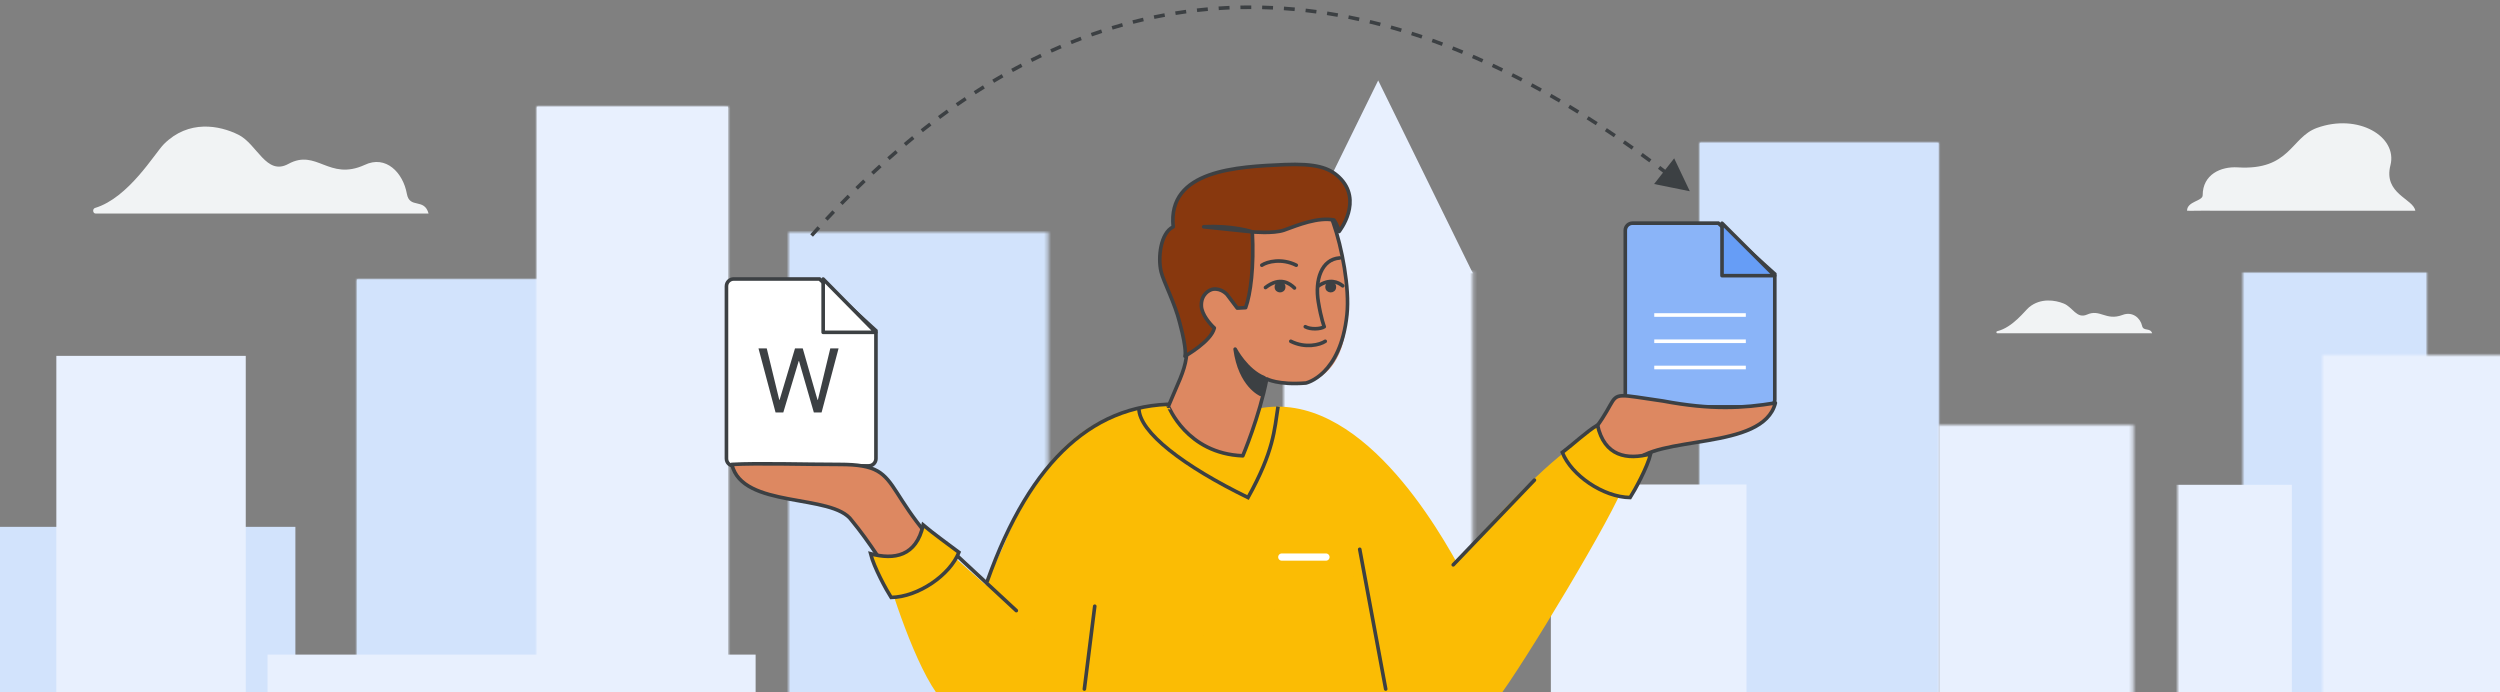 <?xml version="1.0" encoding="UTF-8"?>
<svg width="690px" height="191px" viewBox="0 0 690 191" version="1.1" xmlns="http://www.w3.org/2000/svg" xmlns:xlink="http://www.w3.org/1999/xlink">
    <rect x="0" y="0" width="690" height="191" fill="#808080" stroke="none"/>
    <title>switch-from-word-to-docs-hero-large</title>
    <defs>
        <polygon id="path-1" points="0 0 69 0 69 183 0 183"></polygon>
        <polygon id="path-3" points="0 0 51 0 51 183 0 183"></polygon>
        <polygon id="path-5" points="0 0 54 0 54 160 0 160"></polygon>
        <polygon id="path-7" points="0 0 65.95 0 65.95 215.343 0 215.343"></polygon>
        <polygon id="path-9" points="-2.84217094e-14 0 71.622 0 71.622 181.62 -2.84217094e-14 181.62"></polygon>
        <polygon id="path-11" points="1.42108547e-14 0 53.603 0 53.603 154.637 1.42108547e-14 154.637"></polygon>
        <polygon id="path-13" points="-2.84217094e-14 2.84217094e-14 52.814 2.84217094e-14 52.814 218.628 -2.84217094e-14 218.628"></polygon>
        <polygon id="path-15" points="1.13686838e-13 0 53.708 0 53.708 139.203 1.13686838e-13 139.203"></polygon>
        <polygon id="path-17" points="0 0 52.251 0 52.251 181.63 0 181.63"></polygon>
    </defs>
    <g id="switch-from-word-to-docs-hero-large" stroke="none" stroke-width="1" fill="none" fill-rule="evenodd">
        <g id="bg" transform="translate(-1.473, 14.729)">
            <path d="M605.099,43.43 C605.099,40.806 609.412,40.806 609.412,39.165 C609.412,33.394 614.467,31.176 619.075,31.465 C633.549,32.371 633.712,23.195 640.94,20.576 C652.292,16.463 663.256,22.951 661.234,30.876 C659.213,38.802 667.583,40.107 668.099,43.43 L611.673,43.43 C611.654,43.353 605.099,43.507 605.099,43.43 Z" id="cloud-right" fill="#F1F3F4"></path>
            <path d="M592.69,75.205 C593.043,76.812 594.919,75.6 595.473,77.261 L552.799,77.261 C552.639,77.27 552.498,77.16 552.476,77.008 C552.454,76.855 552.558,76.712 552.714,76.679 C557.032,75.622 560.375,70.983 561.54,70.035 C564.71,67.457 568.675,68.079 571.093,69.057 C573.512,70.035 574.654,73.359 577.5,72.094 C581.139,70.478 582.671,73.899 587.263,72.205 C590.011,71.128 592.21,73.022 592.69,75.205 Z" id="cloud-center" fill="#F1F3F4" fill-rule="nonzero"></path>
            <path d="M113.766,38.756 C114.526,43.017 118.566,39.804 119.759,44.207 L27.888,44.207 C27.544,44.232 27.242,43.94 27.194,43.536 C27.147,43.132 27.37,42.753 27.707,42.666 C37.002,39.862 44.198,27.563 46.706,25.05 C53.53,18.214 62.067,19.864 67.273,22.457 C72.48,25.05 74.94,33.862 81.066,30.51 C88.899,26.225 92.199,35.295 102.083,30.802 C107.999,27.947 112.733,32.97 113.766,38.756 Z" id="cloud-left" fill="#F1F3F4" fill-rule="nonzero"></path>
            <g id="Group-12" transform="translate(602.473, 60.271)">
                <mask id="mask-2" fill="white">
                    <use xlink:href="#path-1"></use>
                </mask>
                <g id="Clip-11"></g>
                <g mask="url(#mask-2)">
                    <g transform="translate(18, 0)">
                        <mask id="mask-4" fill="white">
                            <use xlink:href="#path-3"></use>
                        </mask>
                        <g id="Clip-11" stroke="none" fill="none"></g>
                        <polygon id="Fill-10" stroke="none" fill="#D2E3FC" fill-rule="evenodd" mask="url(#mask-4)" points="-1 0 55 0 55 209 -1 209"></polygon>
                    </g>
                </g>
                <polygon id="Fill-56-Copy" fill="#E8F0FE" mask="url(#mask-2)" points="31.549 58.805 -8.45 58.805 -8.45 183.805 31.549 183.805"></polygon>
            </g>
            <g id="Group-15" transform="translate(642.473, 83.271)">
                <mask id="mask-6" fill="white">
                    <use xlink:href="#path-5"></use>
                </mask>
                <g id="Clip-14"></g>
                <polygon id="Fill-13" fill="#E8F0FE" mask="url(#mask-6)" points="-2 165 55 165 55 -5 -2 -5"></polygon>
            </g>
            <polygon id="Fill-16" fill="#D2E3FC" points="470.582 239.987 536.533 239.987 536.533 24.644 470.582 24.644"></polygon>
            <g id="Group-20" transform="translate(470.582, 24.644)">
                <mask id="mask-8" fill="white">
                    <use xlink:href="#path-7"></use>
                </mask>
                <g id="Clip-19"></g>
                <polygon id="Fill-18" fill="#D2E3FC" mask="url(#mask-8)" points="-2.77 219.599 68.72 219.599 68.72 -4.256 -2.77 -4.256"></polygon>
            </g>
            <g id="Group-23" transform="translate(219.093, 49.36)">
                <mask id="mask-10" fill="white">
                    <use xlink:href="#path-9"></use>
                </mask>
                <g id="Clip-22"></g>
                <polygon id="Fill-21" fill="#D2E3FC" mask="url(#mask-10)" points="-3.477 185.451 75.098 185.451 75.098 -3.832 -3.477 -3.832"></polygon>
            </g>
            <polygon id="Fill-27" fill="#D2E3FC" points="99.952 217.006 153.555 217.006 153.555 62.368 99.952 62.368"></polygon>
            <g id="Group-31" transform="translate(99.952, 62.369)">
                <mask id="mask-12" fill="white">
                    <use xlink:href="#path-11"></use>
                </mask>
                <g id="Clip-30"></g>
                <polygon id="Fill-29" fill="#D2E3FC" mask="url(#mask-12)" points="-2.602 159.41 56.205 159.41 56.205 -4.773 -2.602 -4.773"></polygon>
            </g>
            <polygon id="Fill-35" fill="#E8F0FE" points="202.428 233.313 149.614 233.313 149.614 14.685 202.428 14.685"></polygon>
            <g id="Group-39" transform="translate(149.614, 14.685)">
                <mask id="mask-14" fill="white">
                    <use xlink:href="#path-13"></use>
                </mask>
                <g id="Clip-38"></g>
                <polygon id="Fill-37" fill="#E8F0FE" mask="url(#mask-14)" points="55.377 -4.613 -2.564 -4.613 -2.564 223.24 55.377 223.24"></polygon>
            </g>
            <g id="Group-42" transform="translate(536.533, 102.56)">
                <mask id="mask-16" fill="white">
                    <use xlink:href="#path-15"></use>
                </mask>
                <g id="Clip-41"></g>
                <polygon id="Fill-40" fill="#E8F0FE" mask="url(#mask-16)" points="56.46 -5.481 -2.753 -5.481 -2.753 144.683 56.46 144.683"></polygon>
            </g>
            <g id="Group-45" transform="translate(355.727, 60.133)">
                <mask id="mask-18" fill="white">
                    <use xlink:href="#path-17"></use>
                </mask>
                <g id="Clip-44"></g>
                <polygon id="Fill-43" fill="#E8F0FE" mask="url(#mask-18)" points="-2.536 185.461 54.788 185.461 54.788 -3.832 -2.536 -3.832"></polygon>
            </g>
            <polygon id="Fill-46" fill="#E8F0FE" points="381.853 7.465 355.728 60.698 407.979 60.698"></polygon>
            <polygon id="Fill-48" fill="#E8F0FE" points="483.51 239.988 429.51 239.988 429.51 118.988 483.51 118.988"></polygon>
            <polygon id="Fill-52" fill="#D2E3FC" points="83 130.682 0 130.682 0 243.747 83 243.747"></polygon>
            <polygon id="Fill-54" fill="#E8F0FE" points="69.301 83.499 17.022 83.498 17.022 243.081 69.301 243.083"></polygon>
            <polygon id="Fill-56" fill="#E8F0FE" points="210.023 165.941 75.311 165.941 75.311 244.076 210.023 244.076"></polygon>
        </g>
        <g id="man-&amp;-logos" transform="translate(200.5, 39)">
            <g id="Logos/docs" transform="translate(248.079, 22.594)">
                <g id="Group-42" transform="translate(-0, 0)">
                    <path d="M2,0 L25.683,0 L25.683,0 L41.263,14.028 L41.263,48.701 C41.263,49.805 40.368,50.701 39.263,50.701 L2,50.701 C0.895,50.701 1.3527075e-16,49.805 0,48.701 L0,2 C-1.3527075e-16,0.895 0.895,2.02906125e-16 2,0 Z" id="Rectangle" stroke="#3C4043" fill="#8AB4F8"></path>
                    <line x1="8.495" y1="32.593" x2="32.768" y2="32.593" id="Line-11" stroke="#FFFFFF" stroke-linecap="square"></line>
                    <line x1="8.495" y1="25.35" x2="32.768" y2="25.35" id="Line-11" stroke="#FFFFFF" stroke-linecap="square"></line>
                    <line x1="8.495" y1="39.836" x2="32.768" y2="39.836" id="Line-11" stroke="#FFFFFF" stroke-linecap="square"></line>
                    <path d="M41.189,0.699 L26.719,15.215 L26.719,0.699 L41.189,0.699 Z" id="Path-5" stroke="#3C4043" fill="#669DF6" stroke-linejoin="round" transform="translate(33.602, 7.602) rotate(-90) translate(-33.602, -7.602) "></path>
                </g>
            </g>
            <g id="word" transform="translate(0, 38)">
                <g id="Group-42" fill="#FFFFFF" stroke="#3C4043">
                    <path d="M2,0 L25.681,0 L25.681,0 L41.26,14.27 L41.26,49.575 C41.26,50.68 40.365,51.575 39.26,51.575 L2,51.575 C0.895,51.575 1.3527075e-16,50.68 0,49.575 L0,2 C-1.3527075e-16,0.895 0.895,2.02906125e-16 2,0 Z" id="Rectangle"></path>
                    <path d="M41.311,0.831 L26.607,15.331 L26.607,0.831 L41.311,0.831 Z" id="Path-5" stroke-linejoin="round" transform="translate(33.599, 7.733) rotate(-90) translate(-33.599, -7.733) "></path>
                </g>
                <g id="W-Copy" transform="translate(8.841, 19.156)" fill="#3C4043" fill-rule="nonzero">
                    <polygon id="Path" points="0 0 2.283 0 5.441 12.99 5.732 14.201 5.83 14.201 6.194 12.99 10.08 0 12.218 0 15.934 12.99 16.298 14.201 16.396 14.201 19.82 0 22.104 0 17.416 17.683 15.278 17.683 11.586 4.89 11.198 3.507 11.1 3.507 10.687 4.89 6.85 17.683 4.712 17.683"></polygon>
                </g>
            </g>
            <g id="man" transform="translate(1.5, 0)">
                <path d="M267.779,112.607 C267.779,112.607 275.658,110.025 281.109,106.649 C286.587,103.295 288,100.77 288,100.77 C246.791,68.682 271.539,68.171 246.577,71.677 C233.219,74.195 224.512,73.681 215.574,72.213 C218.949,85.614 248.694,80.803 255.002,89.037 C266.119,101.291 267.779,112.607 267.779,112.607 Z" id="Path-Copy" stroke="#3C4043" fill="#DD8861" fill-rule="nonzero" stroke-linecap="round" stroke-linejoin="round" transform="translate(251.787, 91.418) scale(-1, 1) translate(-251.787, -91.418) "></path>
                <path d="M53.199,136.134 C53.199,136.134 59.364,135.632 63.936,132.531 C68.531,129.449 71.698,125.556 71.698,125.556 C37.561,98.078 50.298,89.184 29.737,89.184 C20.179,89.184 7.104,88.77 0,89.184 C2.831,101.497 27.783,97.076 33.074,104.641 C42.399,115.9 53.199,136.134 53.199,136.134 Z" id="Path" stroke="#3C4043" fill="#DD8861" fill-rule="nonzero" stroke-linecap="round" stroke-linejoin="round"></path>
                <path d="M90.241,154.028 L61.434,140.682 L74.912,111.72 C81.885,94.56 93.571,72.615 122.164,72.615 C135.253,82.51 137.473,78.849 145.284,73.759 C173.117,68.306 195.087,106.82 201.962,119.728" id="Path" fill="#FBBC04" fill-rule="nonzero"></path>
                <path d="M97.283,154.028 C89.426,154.028 69.111,154.028 57.799,154.028 C50.633,145.454 43.612,122.619 41.717,115.973 C45.364,117.718 55.302,118.574 54.391,107.326 C59.306,114.449 79.86,129.628 91.172,142.46" id="Path" fill="#FBBC04" fill-rule="nonzero"></path>
                <path d="M164.679,154.028 L169.849,118.012 L198.442,118.012 C209.195,105.013 225.968,87.505 233.097,83.612 C240.226,79.719 247.94,87.998 246.154,94.729 C244.35,101.46 217.988,145.343 211.164,154.028 C200.392,154.028 204.12,154.028 196.638,154.028" id="Path" fill="#FBBC04" fill-rule="nonzero"></path>
                <path d="M145.605,43.503 C147.765,42.251 148.099,39.244 146.352,36.783 C144.605,34.322 141.444,33.343 139.3,34.595 C137.14,35.847 136.807,38.855 138.554,41.316 C140.285,43.777 143.445,44.755 145.605,43.503 Z" id="Path" stroke="#3C4043" fill="#FFFFFF" fill-rule="nonzero" stroke-linecap="round" stroke-linejoin="round"></path>
                <path d="M162.813,43.503 C164.973,42.251 165.306,39.244 163.559,36.783 C161.812,34.322 158.652,33.343 156.508,34.595 C154.348,35.847 154.014,38.855 155.761,41.316 C157.492,43.777 160.653,44.755 162.813,43.503 Z" id="Path" stroke="#3C4043" fill="#FFFFFF" fill-rule="nonzero" stroke-linecap="round" stroke-linejoin="round"></path>
                <line x1="135.14" y1="37.621" x2="127.396" y2="37.978" id="Path" stroke="#3C4043" stroke-linecap="round" stroke-linejoin="round"></line>
                <line x1="147.472" y1="37.621" x2="153.745" y2="37.621" id="Path" stroke="#3C4043" stroke-linecap="round" stroke-linejoin="round"></line>
                <polyline id="Path" fill="#FBBC04" fill-rule="nonzero" points="180.453 127.65 180.453 154.028 127.396 154.028 131.696 127.65 171.835 102.609"></polyline>
                <line x1="55.519" y1="108.21" x2="78.5" y2="129.528" id="Path" stroke="#3C4043" stroke-linecap="round" stroke-linejoin="round"></line>
                <line x1="221.5" y1="93.5" x2="199.094" y2="116.892" id="Path" stroke="#3C4043" stroke-linecap="round" stroke-linejoin="round"></line>
                <polyline id="Path" fill="#FBBC04" fill-rule="nonzero" points="90.113 154.028 170.329 154.028 179.019 116.892"></polyline>
                <line x1="100.151" y1="128.319" x2="97.283" y2="151.172" id="Path" stroke="#3C4043" stroke-linecap="round" stroke-linejoin="round"></line>
                <line x1="173.283" y1="112.607" x2="180.453" y2="151.172" id="Path" stroke="#3C4043" stroke-linecap="round" stroke-linejoin="round"></line>
                <path d="M70.498,121.356 C82.45,87.687 100.46,71.44 124.528,72.615" id="Path" stroke="#3C4043" stroke-linecap="round" stroke-linejoin="round"></path>
                <path d="M38.283,113.836 C44.818,115.588 50.899,114.544 52.798,105.898 C55.519,108.21 59.726,111.217 62.66,113.438 C60.196,119.726 51.398,125.773 43.959,125.894 C42.67,123.889 39.21,117.607 38.283,113.836 Z" id="Path-4" stroke="#3C4043" fill="#FBBC04"></path>
                <path d="M229.208,86.266 C235.742,88.018 241.988,86.96 243.888,78.314 C246.827,80.053 250.65,83.647 253.585,85.868 C251.12,92.156 242.323,98.203 234.883,98.324 C233.594,96.32 230.134,90.037 229.208,86.266 Z" id="Path-4-Copy" stroke="#3C4043" fill="#FBBC04" transform="translate(241.396, 88.319) scale(-1, 1) translate(-241.396, -88.319) "></path>
                <path d="M112.34,73.687 C112.34,80.271 124.725,89.67 142.453,98.324 C149.602,85.469 149.73,79.643 150.737,73.234" id="Path-5" stroke="#3C4043"></path>
                <line x1="151.774" y1="114.75" x2="163.962" y2="114.75" id="Line" stroke="#FFFFFF" stroke-width="2" stroke-linecap="round"></line>
                <g id="head" transform="translate(144.476, 46.549) rotate(6) translate(-144.476, -46.549) translate(112.955, 3.057)">
                    <path d="M34.096,62.626 C34.096,62.626 40.196,65.813 47.914,63.287 C47.914,63.287 56.031,60.716 57.14,46.038 C57.745,38.648 56.722,27.412 54.687,20.525 C52.447,12.73 44.827,7.46 32.336,9.376 C15.376,11.897 7.561,21.205 10.72,37.303 C14.387,56.439 12.458,56.438 6.574,68.785 C6.677,68.684 10.848,82.05 26.389,83.476 C26.389,83.476 31.563,72.849 34.096,62.626 Z" id="Fill-1" fill="#DD8861" transform="translate(31.943, 46.228) rotate(-9) translate(-31.943, -46.228) "></path>
                    <g id="face" transform="translate(44.164, 39.874) rotate(-6) translate(-44.164, -39.874) translate(33, 27.797)" stroke="#3C4043">
                        <path d="M21.5,-4.54747351e-13 C16.396,0.349 14.623,6.141 15.585,12.064 C16.354,16.803 17.228,18.981 17.228,18.981 C16.252,19.66 13.38,19.786 12,18.981" id="Path" stroke-linecap="round" stroke-linejoin="round"></path>
                        <path d="M1.011,8.162 C5.06,5.029 7.759,7.06 9.01,8.285" id="Path" stroke-linecap="round" stroke-linejoin="round"></path>
                        <circle id="Oval" fill="#3C4043" fill-rule="nonzero" transform="translate(5.025, 8.015) rotate(0.879) translate(-5.025, -8.015) " cx="5.025" cy="8.015" r="1"></circle>
                        <path d="M15.5,7.796 C18.672,5.61 20.965,6.617 22.327,7.691" id="Path" stroke-linecap="round" stroke-linejoin="round"></path>
                        <circle id="Oval" fill="#3C4043" fill-rule="nonzero" transform="translate(19.014, 8.015) rotate(0.879) translate(-19.014, -8.015) " cx="19.014" cy="8.015" r="1"></circle>
                        <path d="M9.5,2 C5.5,-0 1.5,1 0,2" id="Path" stroke-linecap="round" stroke-linejoin="round"></path>
                        <path d="M8,23 C12,25 16,24 17.5,23" id="Path" stroke-linecap="round" stroke-linejoin="round"></path>
                    </g>
                    <path d="M26.389,83.459 C26.389,83.459 31.563,72.832 34.096,62.609 C34.096,62.609 37.117,64.519 44.828,64.309 C44.828,64.309 54.486,62.777 57.14,46.021 C58.288,38.773 56.722,27.395 54.687,20.508 C52.447,12.713 44.827,7.443 32.336,9.359 C15.376,11.88 7.561,21.188 10.72,37.287 C14.387,56.422 12.458,56.421 6.574,68.768 C6.677,68.667 10.848,82.033 26.389,83.459 Z" id="Stroke-3" stroke="#3D4043" stroke-linecap="round" stroke-linejoin="round" transform="translate(32.052, 46.211) rotate(-9) translate(-32.052, -46.211) "></path>
                    <path d="M17.765,47.871 C16.718,51.547 9.27,55.218 9.27,55.218 C9.27,55.218 10.005,53.853 8.32,45.975 C7.267,40.407 4.43,34.419 3.904,31.583 C3.168,27.591 4.316,20.869 7.884,19.401 C7.036,3.592 26.429,3.762 39.336,3.874 L39.46,3.876 C48.065,3.986 51.634,5.353 54.259,8.086 C60.769,14.917 53.534,23.105 53.534,23.105 C53.322,21.424 52.272,19.848 52.272,19.848 C47.864,18.795 42.409,20.683 38.318,21.941 C35.274,22.779 29.607,21.935 29.607,21.935 C29.613,31.598 28.253,39.055 26.682,42.73 L24.373,42.729 L21.747,38.841 C21.747,38.841 20.277,36.949 17.969,37.158 C16.919,37.262 14.506,38.416 14.508,41.672 C14.51,43.983 16.61,46.715 17.765,47.871" id="Fill-5" fill="#88380E" transform="translate(30.334, 29.536) rotate(-9) translate(-30.334, -29.536) "></path>
                    <path d="M29.612,21.936 C29.612,21.936 24.365,19.835 16.285,19.835 L29.612,21.936 Z M29.612,21.936 C29.612,31.598 28.248,39.054 26.674,42.73 L24.365,42.73 L21.741,38.845 C21.741,38.845 20.273,36.954 17.963,37.164 C16.914,37.27 14.501,38.424 14.501,41.68 C14.501,43.99 16.6,46.722 17.754,47.876 C16.704,51.552 9.254,55.228 9.254,55.228 C9.254,55.228 9.989,53.862 8.308,45.986 C7.259,40.421 4.425,34.433 3.901,31.598 C3.167,27.607 4.319,20.885 7.889,19.416 C7.048,3.557 26.57,3.767 39.477,3.872 C48.084,3.977 51.651,5.342 54.275,8.073 C60.782,14.899 53.541,23.092 53.541,23.092 C53.331,21.41 52.282,19.835 52.282,19.835 C47.873,18.785 42.416,20.675 38.324,21.936 C35.28,22.776 29.612,21.936 29.612,21.936 Z" id="Stroke-7" stroke="#3D4043" stroke-linecap="round" stroke-linejoin="round" transform="translate(30.339, 29.54) rotate(-9) translate(-30.339, -29.54) "></path>
                    <path d="M34.493,67.003 C34.493,67.003 28.895,64.328 28.064,54.154 C28.064,54.154 30.82,60.219 35.682,62.484 C35.682,62.484 35.408,63.613 35.225,64.539 C34.858,65.566 34.493,67.003 34.493,67.003" id="Fill-13" fill="#3C4043" transform="translate(31.873, 60.579) rotate(-9) translate(-31.873, -60.579) "></path>
                    <path d="M34.493,67.003 C34.493,67.003 28.895,64.328 28.064,54.154 C28.064,54.154 30.82,60.219 35.682,62.484 C35.682,62.484 35.408,63.613 35.225,64.539 C34.858,65.566 34.493,67.003 34.493,67.003 Z" id="Stroke-15" stroke="#3C4043" stroke-linecap="round" stroke-linejoin="round" transform="translate(31.873, 60.579) rotate(-9) translate(-31.873, -60.579) "></path>
                </g>
            </g>
        </g>
        <path id="arrow" d="M225.645,62.435 L226.383,63.11 C225.712,63.845 225.042,64.586 224.373,65.333 L223.627,64.667 C224.299,63.916 224.972,63.172 225.645,62.435 Z M229.744,58.044 L230.468,58.734 C229.783,59.452 229.099,60.177 228.416,60.909 L227.685,60.227 C228.37,59.492 229.057,58.765 229.744,58.044 Z M233.943,53.738 L234.651,54.444 C233.949,55.148 233.249,55.858 232.549,56.576 L231.833,55.878 C232.535,55.157 233.239,54.444 233.943,53.738 Z M462.073,43.697 L466.394,52.784 L456.532,50.788 L458.989,47.642 L458.523,47.288 C458.217,47.055 457.91,46.824 457.604,46.593 L458.205,45.794 C458.671,46.145 459.138,46.498 459.605,46.853 L462.073,43.697 Z M238.238,49.533 L238.929,50.256 C238.21,50.942 237.493,51.637 236.776,52.338 L236.077,51.624 C236.796,50.919 237.517,50.222 238.238,49.533 Z M242.641,45.426 L243.314,46.166 C242.579,46.834 241.845,47.51 241.113,48.194 L240.431,47.462 C241.166,46.776 241.903,46.097 242.641,45.426 Z M453.371,42.226 C454.179,42.811 454.987,43.402 455.796,43.999 L455.203,44.804 C454.396,44.208 453.59,43.619 452.785,43.036 L453.371,42.226 Z M247.138,41.444 L247.791,42.201 C247.04,42.849 246.289,43.506 245.539,44.17 L244.876,43.421 C245.629,42.754 246.383,42.095 247.138,41.444 Z M448.46,38.744 C449.279,39.313 450.099,39.888 450.92,40.47 L450.341,41.286 C449.523,40.706 448.706,40.132 447.89,39.565 L448.46,38.744 Z M251.753,37.575 L252.384,38.351 C251.614,38.978 250.845,39.614 250.076,40.258 L249.434,39.492 C250.206,38.845 250.979,38.206 251.753,37.575 Z M443.488,35.366 C444.319,35.918 445.15,36.477 445.983,37.042 L445.421,37.869 C444.591,37.306 443.763,36.749 442.935,36.199 L443.488,35.366 Z M256.47,33.845 L257.078,34.638 C256.291,35.242 255.505,35.855 254.72,36.476 L254.1,35.691 C254.889,35.067 255.679,34.452 256.47,33.845 Z M438.441,32.091 C439.284,32.625 440.128,33.166 440.972,33.714 L440.427,34.552 C439.586,34.006 438.746,33.467 437.906,32.935 L438.441,32.091 Z M261.302,30.255 L261.886,31.066 C261.08,31.646 260.275,32.235 259.471,32.832 L258.874,32.03 C259.682,31.429 260.492,30.837 261.302,30.255 Z M433.328,28.931 C434.182,29.446 435.037,29.967 435.893,30.496 L435.368,31.347 C434.515,30.82 433.663,30.3 432.812,29.788 L433.328,28.931 Z M266.259,26.811 L266.816,27.641 C265.991,28.195 265.167,28.758 264.344,29.329 L263.773,28.508 C264.601,27.933 265.429,27.367 266.259,26.811 Z M428.186,25.917 C429.053,26.412 429.921,26.913 430.789,27.423 L430.284,28.285 C429.419,27.778 428.555,27.278 427.691,26.786 L428.186,25.917 Z M271.289,23.559 L271.818,24.408 C270.975,24.933 270.133,25.467 269.292,26.01 L268.749,25.171 C269.595,24.624 270.442,24.087 271.289,23.559 Z M422.919,23.002 C423.799,23.474 424.679,23.954 425.559,24.441 L425.075,25.316 C424.198,24.831 423.322,24.353 422.446,23.883 L422.919,23.002 Z M276.456,20.47 L276.954,21.337 C276.092,21.831 275.232,22.335 274.373,22.849 L273.86,21.991 C274.724,21.474 275.589,20.967 276.456,20.47 Z M417.573,20.222 C418.465,20.67 419.357,21.126 420.25,21.591 L419.789,22.478 C418.9,22.016 418.011,21.561 417.124,21.115 L417.573,20.222 Z M281.737,17.569 L282.202,18.454 C281.322,18.916 280.444,19.388 279.567,19.87 L279.085,18.993 C279.968,18.508 280.852,18.034 281.737,17.569 Z M412.156,17.592 C413.06,18.015 413.964,18.446 414.87,18.885 L414.433,19.785 C413.532,19.348 412.632,18.918 411.732,18.497 L412.156,17.592 Z M406.663,15.118 C407.579,15.515 408.497,15.92 409.416,16.333 L409.005,17.245 C408.091,16.834 407.178,16.431 406.266,16.036 L406.663,15.118 Z M287.132,14.87 L287.562,15.773 C286.664,16.2 285.769,16.637 284.874,17.085 L284.427,16.19 C285.327,15.74 286.229,15.3 287.132,14.87 Z M401.101,12.816 C402.029,13.183 402.958,13.559 403.887,13.944 L403.505,14.868 C402.58,14.485 401.656,14.111 400.733,13.746 L401.101,12.816 Z M292.622,12.393 L293.015,13.312 C292.101,13.702 291.188,14.103 290.277,14.514 L289.865,13.603 C290.783,13.189 291.702,12.785 292.622,12.393 Z M395.464,10.691 C396.404,11.028 397.345,11.374 398.287,11.729 L397.935,12.665 C396.998,12.312 396.062,11.968 395.127,11.633 L395.464,10.691 Z M298.22,10.14 L298.574,11.076 C297.644,11.427 296.716,11.789 295.789,12.162 L295.416,11.234 C296.349,10.859 297.284,10.494 298.22,10.14 Z M389.761,8.759 C390.712,9.063 391.665,9.377 392.618,9.7 L392.297,10.647 C391.349,10.326 390.403,10.014 389.457,9.712 L389.761,8.759 Z M303.907,8.131 L304.22,9.081 C303.275,9.391 302.333,9.713 301.392,10.046 L301.058,9.103 C302.007,8.768 302.956,8.444 303.907,8.131 Z M384.023,7.038 C384.985,7.308 385.948,7.587 386.911,7.876 L386.624,8.834 C385.666,8.547 384.709,8.269 383.753,8.001 L384.023,7.038 Z M309.684,6.372 L309.954,7.334 C308.996,7.603 308.04,7.882 307.085,8.173 L306.794,7.217 C307.756,6.924 308.719,6.642 309.684,6.372 Z M378.184,5.52 C379.156,5.753 380.129,5.996 381.103,6.249 L380.851,7.217 C379.883,6.965 378.916,6.724 377.95,6.492 L378.184,5.52 Z M315.469,4.889 L315.695,5.864 C314.726,6.089 313.758,6.325 312.792,6.573 L312.544,5.604 C313.517,5.355 314.492,5.116 315.469,4.889 Z M372.296,4.229 C373.277,4.424 374.259,4.629 375.241,4.844 L375.027,5.821 C374.051,5.607 373.076,5.403 372.102,5.21 L372.296,4.229 Z M321.372,3.66 L321.554,4.643 C320.574,4.824 319.597,5.016 318.62,5.219 L318.417,4.24 C319.4,4.035 320.386,3.842 321.372,3.66 Z M366.354,3.175 C367.344,3.33 368.334,3.495 369.326,3.671 L369.151,4.655 C368.166,4.481 367.183,4.317 366.2,4.163 L366.354,3.175 Z M327.32,2.705 L327.455,3.696 C326.468,3.831 325.483,3.978 324.499,4.136 L324.341,3.148 C325.332,2.989 326.325,2.841 327.32,2.705 Z M360.403,2.373 C361.398,2.486 362.394,2.609 363.391,2.744 L363.257,3.735 C362.267,3.601 361.278,3.479 360.29,3.367 L360.403,2.373 Z M333.312,2.026 L333.402,3.022 C332.409,3.112 331.418,3.212 330.428,3.324 L330.316,2.331 C331.313,2.218 332.312,2.116 333.312,2.026 Z M354.392,1.824 C355.39,1.893 356.39,1.973 357.391,2.065 L357.3,3.061 C356.306,2.97 355.314,2.89 354.323,2.821 L354.392,1.824 Z M339.332,1.625 L339.375,2.624 C339.02,2.639 338.666,2.656 338.307,2.675 C337.666,2.708 337.026,2.746 336.387,2.789 L336.32,1.791 C336.965,1.748 337.61,1.71 338.255,1.676 C338.617,1.658 338.974,1.641 339.332,1.625 Z M348.365,1.54 C349.368,1.565 350.372,1.601 351.377,1.648 L351.33,2.647 C350.332,2.6 349.336,2.565 348.34,2.54 L348.365,1.54 Z M345.353,1.5 L345.351,2.5 C344.355,2.498 343.36,2.507 342.366,2.528 L342.345,1.528 C343.347,1.508 344.349,1.498 345.353,1.5 Z" fill="#3C4043" fill-rule="nonzero"></path>
    </g>
</svg>